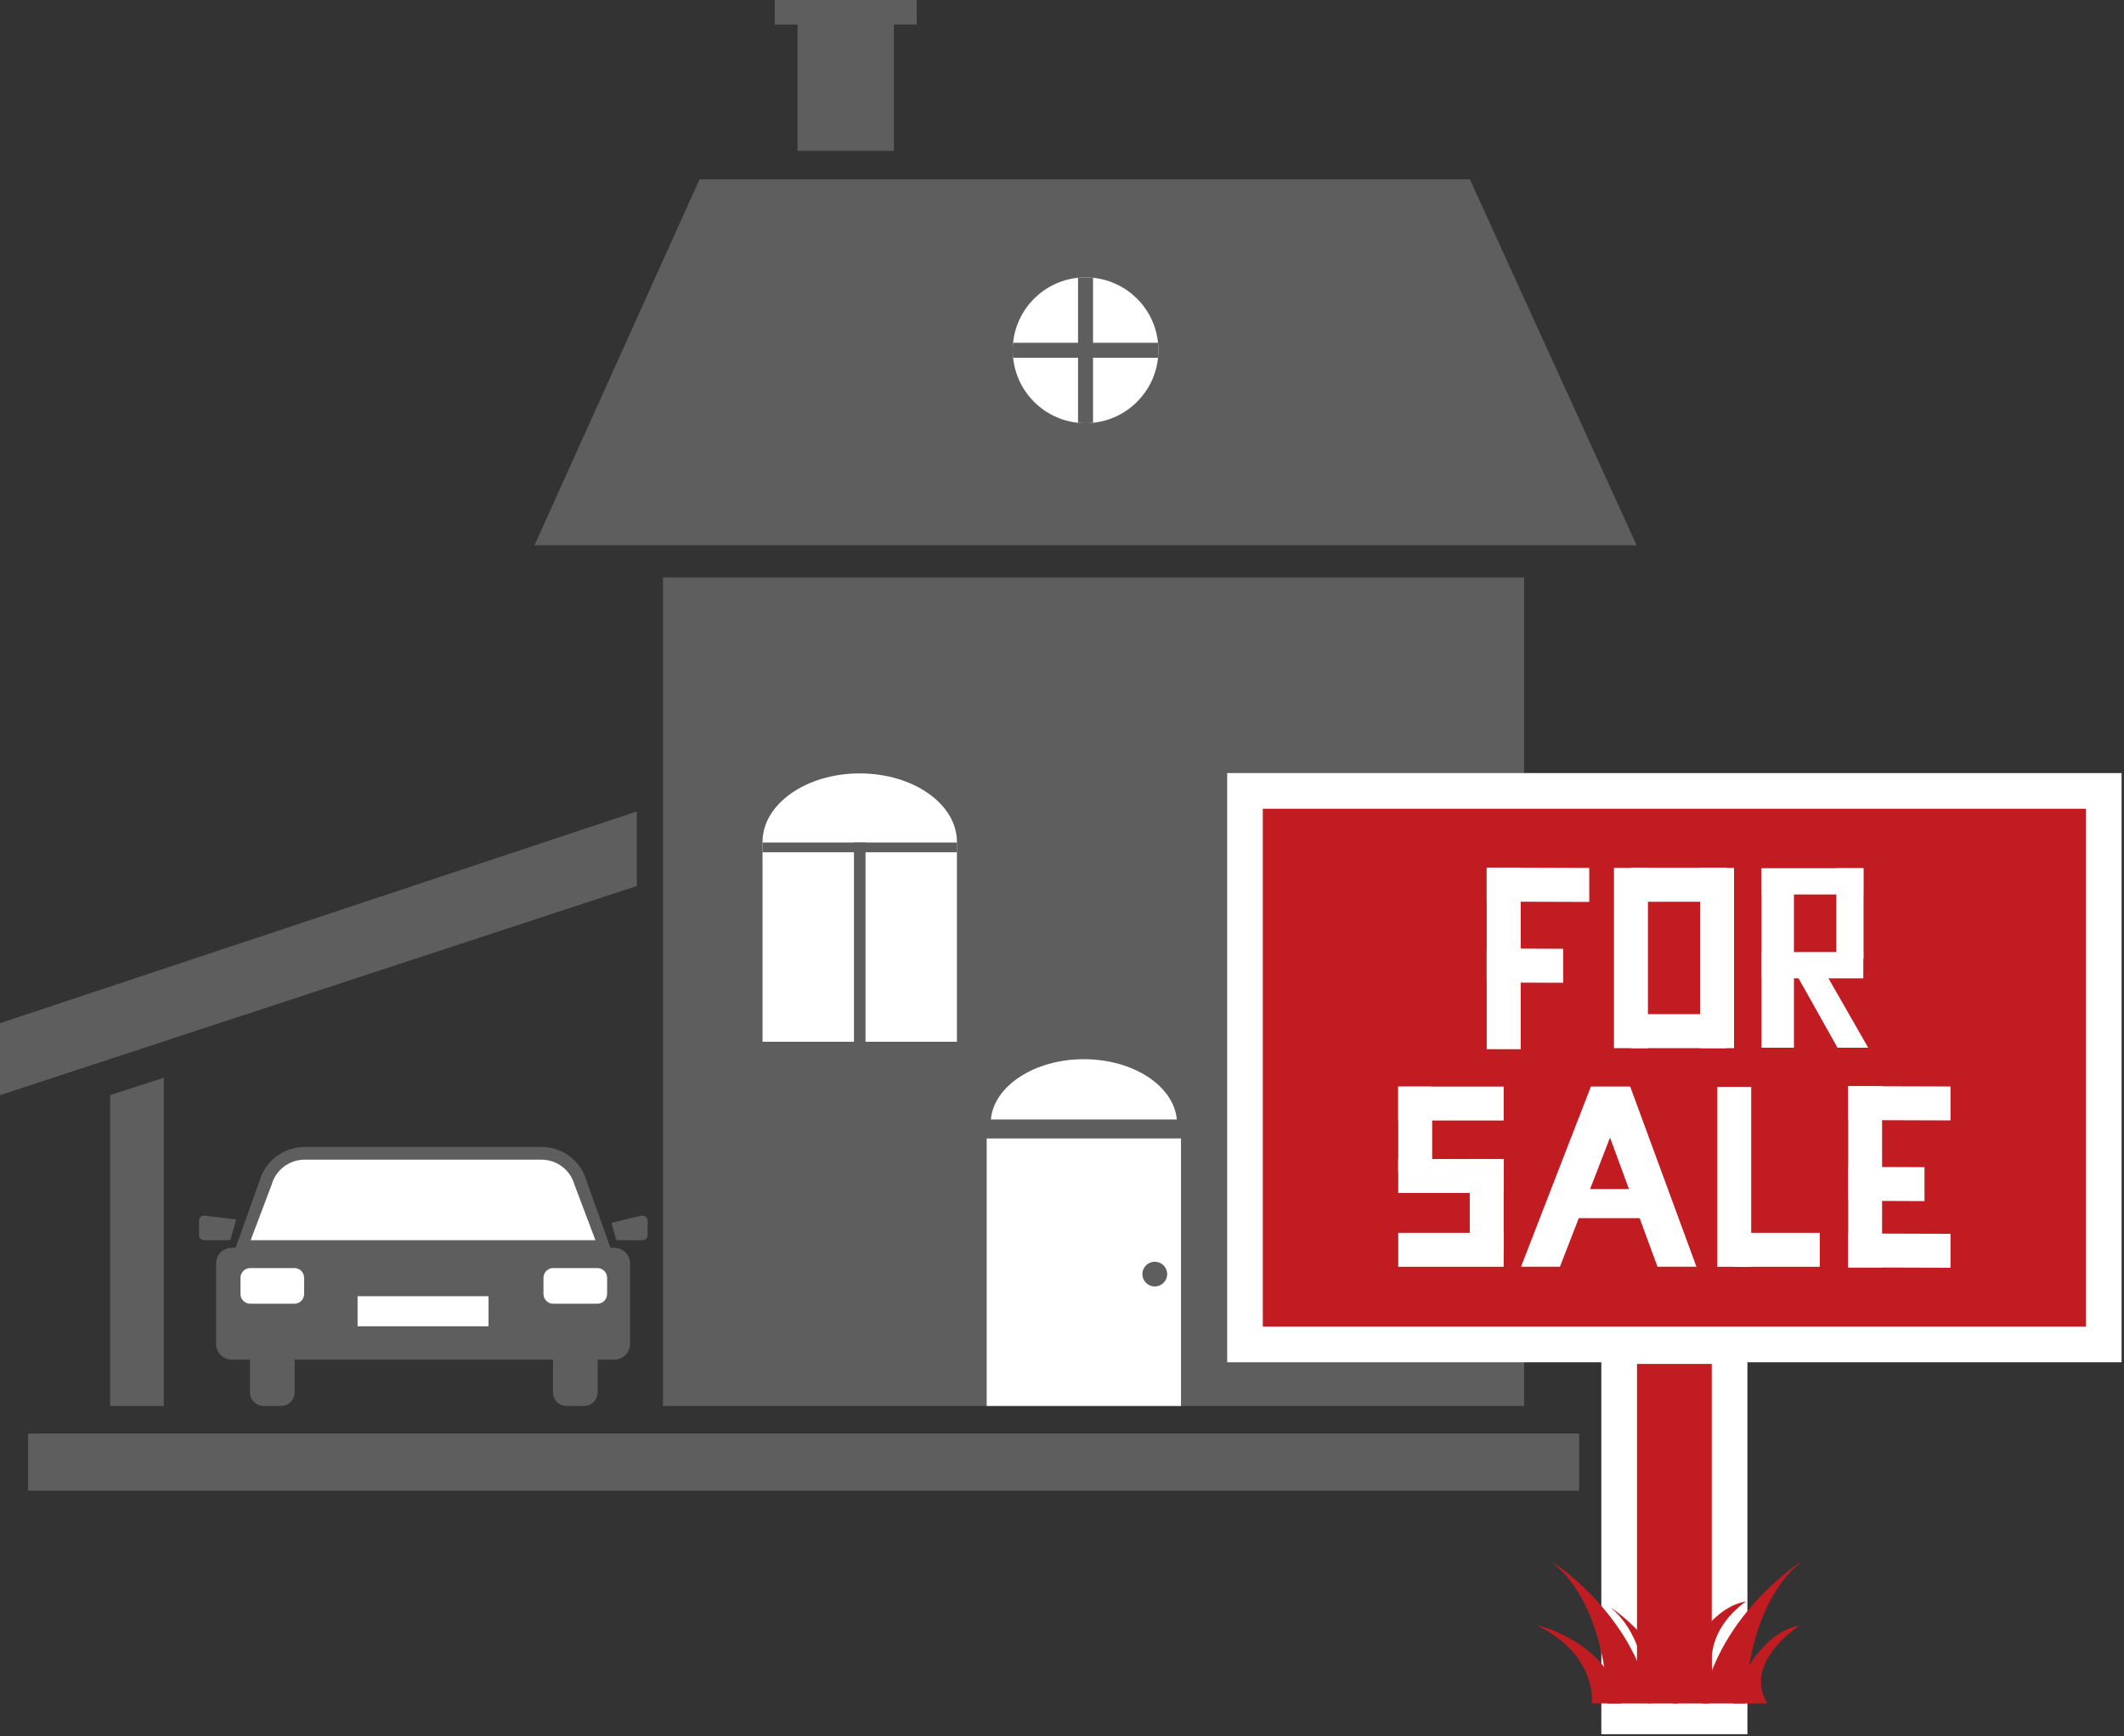 <?xml version="1.0" encoding="UTF-8" standalone="no"?>
<!DOCTYPE svg PUBLIC "-//W3C//DTD SVG 1.1//EN" "http://www.w3.org/Graphics/SVG/1.1/DTD/svg11.dtd">
<svg width="100%" height="100%" viewBox="0 0 865 707" version="1.1" xmlns="http://www.w3.org/2000/svg" xmlns:xlink="http://www.w3.org/1999/xlink" xml:space="preserve" xmlns:serif="http://www.serif.com/" style="fill-rule:evenodd;clip-rule:evenodd;stroke-linejoin:round;stroke-miterlimit:2;">
    <rect x="0" y="0" width="865" height="707" fill="#333333" stroke="none"/>
    <rect x="269.992" y="235.167" width="350.713" height="337.325" style="fill:rgb(94,94,94);fill-rule:nonzero;"/>
    <rect x="401.829" y="463.567" width="79.129" height="108.925" style="fill:white;fill-rule:nonzero;"/>
    <path d="M403.521,455.854C404.742,442.179 421.287,431.292 441.404,431.292C461.529,431.292 478.042,442.179 479.262,455.854L403.521,455.854Z" style="fill:white;fill-rule:nonzero;"/>
    <path d="M666.529,222.038L598.604,73L284.9,73L217.671,222.038L666.529,222.038Z" style="fill:rgb(94,94,94);fill-rule:nonzero;"/>
    <path d="M475.342,518.796C475.342,521.587 473.046,523.833 470.287,523.833C467.487,523.833 465.233,521.587 465.233,518.796C465.233,516.021 467.487,513.762 470.287,513.762C473.046,513.762 475.342,516.021 475.342,518.796Z" style="fill:rgb(94,94,94);fill-rule:nonzero;"/>
    <path d="M389.708,342.804L389.708,424.192L310.55,424.192L310.55,342.804C310.55,327.421 328.283,314.921 350.129,314.921C371.975,314.921 389.708,327.421 389.708,342.804Z" style="fill:white;fill-rule:nonzero;"/>
    <rect x="347.775" y="343.067" width="4.708" height="81.125" style="fill:rgb(94,94,94);fill-rule:nonzero;"/>
    <rect x="310.55" y="343.067" width="79.158" height="3.954" style="fill:rgb(94,94,94);fill-rule:nonzero;"/>
    <rect x="11.437" y="583.733" width="631.683" height="23.254" style="fill:rgb(94,94,94);fill-rule:nonzero;"/>
    <rect x="324.779" y="5" width="39.279" height="56.417" style="fill:rgb(94,94,94);fill-rule:nonzero;"/>
    <rect x="315.496" y="0" width="57.846" height="9.996" style="fill:rgb(94,94,94);fill-rule:nonzero;"/>
    <path d="M471.771,142.617C471.771,143.638 471.717,144.658 471.608,145.679C470.183,159.629 459.083,170.725 445.138,172.15C444.142,172.258 443.121,172.312 442.1,172.312C441.079,172.312 440.058,172.258 439.033,172.15C425.087,170.725 414.012,159.629 412.592,145.679C412.483,144.658 412.429,143.638 412.429,142.617C412.429,141.592 412.483,140.571 412.592,139.579C413.987,125.629 425.087,114.529 439.033,113.104C440.058,113 441.079,112.946 442.1,112.946C443.121,112.946 444.142,113 445.138,113.104C459.112,114.529 470.212,125.629 471.608,139.579C471.717,140.571 471.771,141.592 471.771,142.617Z" style="fill:white;fill-rule:nonzero;"/>
    <path d="M445.138,113.104L445.138,172.15C444.142,172.258 443.121,172.312 442.1,172.312C441.079,172.312 440.058,172.258 439.033,172.15L439.033,113.104C440.058,113 441.079,112.946 442.1,112.946C443.121,112.946 444.142,113 445.138,113.104Z" style="fill:rgb(94,94,94);fill-rule:nonzero;"/>
    <path d="M471.771,142.617C471.771,143.638 471.717,144.658 471.608,145.679L412.592,145.679C412.483,144.658 412.429,143.638 412.429,142.617C412.429,141.592 412.483,140.571 412.592,139.579L471.608,139.579C471.717,140.571 471.771,141.592 471.771,142.617Z" style="fill:rgb(94,94,94);fill-rule:nonzero;"/>
    <path d="M250.229,553.617L94.35,553.617C90.842,553.617 88,550.771 88,547.263L88,514.442C88,510.933 90.842,508.092 94.35,508.092L250.229,508.092C253.737,508.092 256.579,510.933 256.579,514.442L256.579,547.263C256.579,550.771 253.737,553.617 250.229,553.617Z" style="fill:rgb(94,94,94);fill-rule:nonzero;"/>
    <path d="M114.446,572.492L107.346,572.492C104.279,572.492 101.792,570.004 101.792,566.933L101.792,553.617L120,553.617L120,566.933C120,570.004 117.513,572.492 114.446,572.492Z" style="fill:rgb(94,94,94);fill-rule:nonzero;"/>
    <path d="M237.842,572.492L230.742,572.492C227.671,572.492 225.187,570.004 225.187,566.933L225.187,553.617L243.396,553.617L243.396,566.933C243.396,570.004 240.908,572.492 237.842,572.492Z" style="fill:rgb(94,94,94);fill-rule:nonzero;"/>
    <path d="M249.358,510.171L95.221,510.171L105.7,480.838C108.033,472.667 115.5,467.029 124,467.029L220.579,467.029C229.079,467.029 236.546,472.667 238.883,480.838L249.358,510.171Z" style="fill:rgb(94,94,94);fill-rule:nonzero;"/>
    <path d="M102.087,504.992L110.675,482.258C112.366,476.342 117.846,472.208 124,472.208L220.579,472.208C226.733,472.208 232.212,476.342 233.904,482.258L242.492,504.992L102.087,504.992Z" style="fill:white;fill-rule:nonzero;"/>
    <path d="M119.896,530.854L101.896,530.854C99.708,530.854 97.938,529.079 97.938,526.892L97.938,520.3C97.938,518.112 99.708,516.338 101.896,516.338L119.896,516.338C122.083,516.338 123.858,518.112 123.858,520.3L123.858,526.892C123.858,529.079 122.083,530.854 119.896,530.854Z" style="fill:white;fill-rule:nonzero;"/>
    <path d="M243.291,530.854L225.292,530.854C223.104,530.854 221.329,529.079 221.329,526.892L221.329,520.3C221.329,518.112 223.104,516.338 225.292,516.338L243.291,516.338C245.479,516.338 247.25,518.112 247.25,520.3L247.25,526.892C247.25,529.079 245.479,530.854 243.291,530.854Z" style="fill:white;fill-rule:nonzero;"/>
    <path d="M93.787,504.992L83.154,504.992C81.992,504.992 81.05,504.05 81.05,502.887L81.05,497.071C81.05,495.75 82.258,494.754 83.554,495.008L96.217,496.542L93.787,504.992Z" style="fill:rgb(94,94,94);fill-rule:nonzero;"/>
    <path d="M250.996,504.992L261.629,504.992C262.792,504.992 263.733,504.05 263.733,502.887L263.733,497.071C263.733,495.75 262.525,494.754 261.229,495.008L249.004,497.917L250.996,504.992Z" style="fill:rgb(94,94,94);fill-rule:nonzero;"/>
    <rect x="145.621" y="527.804" width="53.338" height="12.238" style="fill:white;fill-rule:nonzero;"/>
    <path d="M259.333,360.775L0,445.942L0,416.642L259.333,330.408L259.333,360.775Z" style="fill:rgb(94,94,94);fill-rule:nonzero;"/>
    <path d="M66.717,572.492L44.85,572.492L44.85,445.942L66.717,438.837L66.717,572.492Z" style="fill:rgb(94,94,94);fill-rule:nonzero;"/>
    <rect x="652.146" y="540.854" width="59.488" height="165.292" style="fill:white;fill-rule:nonzero;"/>
    <rect x="666.671" y="555.379" width="30.437" height="136.242" style="fill:rgb(193,28,34);fill-rule:nonzero;"/>
    <rect x="499.762" y="314.783" width="364.258" height="239.921" style="fill:white;fill-rule:nonzero;"/>
    <rect x="514.283" y="329.308" width="335.208" height="210.871" style="fill:rgb(193,28,34);fill-rule:nonzero;"/>
    <rect x="752.662" y="442.271" width="13.817" height="73.8" style="fill:white;fill-rule:nonzero;"/>
    <path d="M794.346,442.4L794.346,456.217L752.662,456.083L752.662,442.271L794.346,442.4Z" style="fill:white;fill-rule:nonzero;"/>
    <path d="M794.346,502.396L794.346,516.212L752.662,516.079L752.662,502.262L794.346,502.396Z" style="fill:white;fill-rule:nonzero;"/>
    <path d="M783.75,475.258L783.75,489.075L752.662,488.942L752.662,475.125L783.75,475.258Z" style="fill:white;fill-rule:nonzero;"/>
    <rect x="699.362" y="442.571" width="13.817" height="73.246" style="fill:white;fill-rule:nonzero;"/>
    <rect x="706.271" y="502.004" width="34.829" height="13.813" style="fill:white;fill-rule:nonzero;"/>
    <rect x="569.433" y="442.442" width="13.817" height="35.15" style="fill:white;fill-rule:nonzero;"/>
    <rect x="598.558" y="471.933" width="13.817" height="37.654" style="fill:white;fill-rule:nonzero;"/>
    <rect x="569.433" y="442.442" width="42.942" height="13.817" style="fill:white;fill-rule:nonzero;"/>
    <rect x="569.433" y="502.004" width="42.942" height="13.813" style="fill:white;fill-rule:nonzero;"/>
    <rect x="569.433" y="471.933" width="42.942" height="13.817" style="fill:white;fill-rule:nonzero;"/>
    <path d="M635.283,515.804L619.429,515.804L647.879,442.458L663.733,442.458L635.283,515.804Z" style="fill:white;fill-rule:nonzero;"/>
    <path d="M675.021,515.804L690.875,515.804L663.904,442.458L648.05,442.458L675.021,515.804Z" style="fill:white;fill-rule:nonzero;"/>
    <rect x="642.042" y="484.175" width="27.025" height="11.837" style="fill:white;fill-rule:nonzero;"/>
    <rect x="605.466" y="353.279" width="13.842" height="73.942" style="fill:white;fill-rule:nonzero;"/>
    <path d="M647.225,353.412L647.225,367.254L605.466,367.121L605.466,353.279L647.225,353.412Z" style="fill:white;fill-rule:nonzero;"/>
    <path d="M636.608,386.333L636.608,400.175L605.466,400.042L605.466,386.2L636.608,386.333Z" style="fill:white;fill-rule:nonzero;"/>
    <rect x="657.283" y="353.412" width="13.842" height="73.383" style="fill:white;fill-rule:nonzero;"/>
    <rect x="692.346" y="353.412" width="13.842" height="73.383" style="fill:white;fill-rule:nonzero;"/>
    <rect x="664.204" y="412.954" width="38.946" height="13.842" style="fill:white;fill-rule:nonzero;"/>
    <rect x="664.375" y="353.342" width="38.942" height="13.846" style="fill:white;fill-rule:nonzero;"/>
    <rect x="717.383" y="353.521" width="41.45" height="10.696" style="fill:white;fill-rule:nonzero;"/>
    <rect x="717.383" y="387.667" width="41.45" height="10.696" style="fill:white;fill-rule:nonzero;"/>
    <path d="M748.325,426.621L729.467,393.017L741.583,393.017L760.825,426.621L748.325,426.621Z" style="fill:white;fill-rule:nonzero;"/>
    <rect x="717.383" y="353.667" width="13.204" height="72.954" style="fill:white;fill-rule:nonzero;"/>
    <rect x="747.837" y="353.533" width="11.096" height="36.854" style="fill:white;fill-rule:nonzero;"/>
    <path d="M632.204,636.163C630.237,634.567 665.2,656.2 672.241,693.612L654.763,693.612C654.763,693.612 654.688,654.433 632.204,636.163Z" style="fill:rgb(193,28,34);fill-rule:nonzero;"/>
    <path d="M733.362,636.163C735.329,634.567 700.366,656.2 693.325,693.612L710.804,693.612C710.804,693.612 710.875,654.433 733.362,636.163Z" style="fill:rgb(193,28,34);fill-rule:nonzero;"/>
    <path d="M656.087,654.771C654.758,653.692 678.4,668.317 683.158,693.612L671.341,693.612C671.341,693.612 671.292,667.125 656.087,654.771Z" style="fill:rgb(193,28,34);fill-rule:nonzero;"/>
    <path d="M626.187,661.979C624.654,661.217 655.346,668.317 660.108,693.612L648.292,693.612C648.292,693.612 650.787,674.167 626.187,661.979Z" style="fill:rgb(193,28,34);fill-rule:nonzero;"/>
    <path d="M684.879,680.854C684.837,677.658 695.171,654.583 711.129,652.096C711.129,652.096 692.667,663.571 698.004,683.733L684.104,683.733L684.879,680.854Z" style="fill:rgb(193,28,34);fill-rule:nonzero;"/>
    <path d="M706.562,690.737C706.517,687.542 716.85,664.463 732.808,661.979C732.808,661.979 709.608,676.683 719.683,693.612L705.783,693.612L706.562,690.737Z" style="fill:rgb(193,28,34);fill-rule:nonzero;"/>
    <path d="M681.467,693.612C681.467,693.037 685.546,654.425 682.462,644.671C679.379,634.921 698.883,684.737 695.796,693.612L681.467,693.612Z" style="fill:rgb(193,28,34);fill-rule:nonzero;"/>
</svg>
